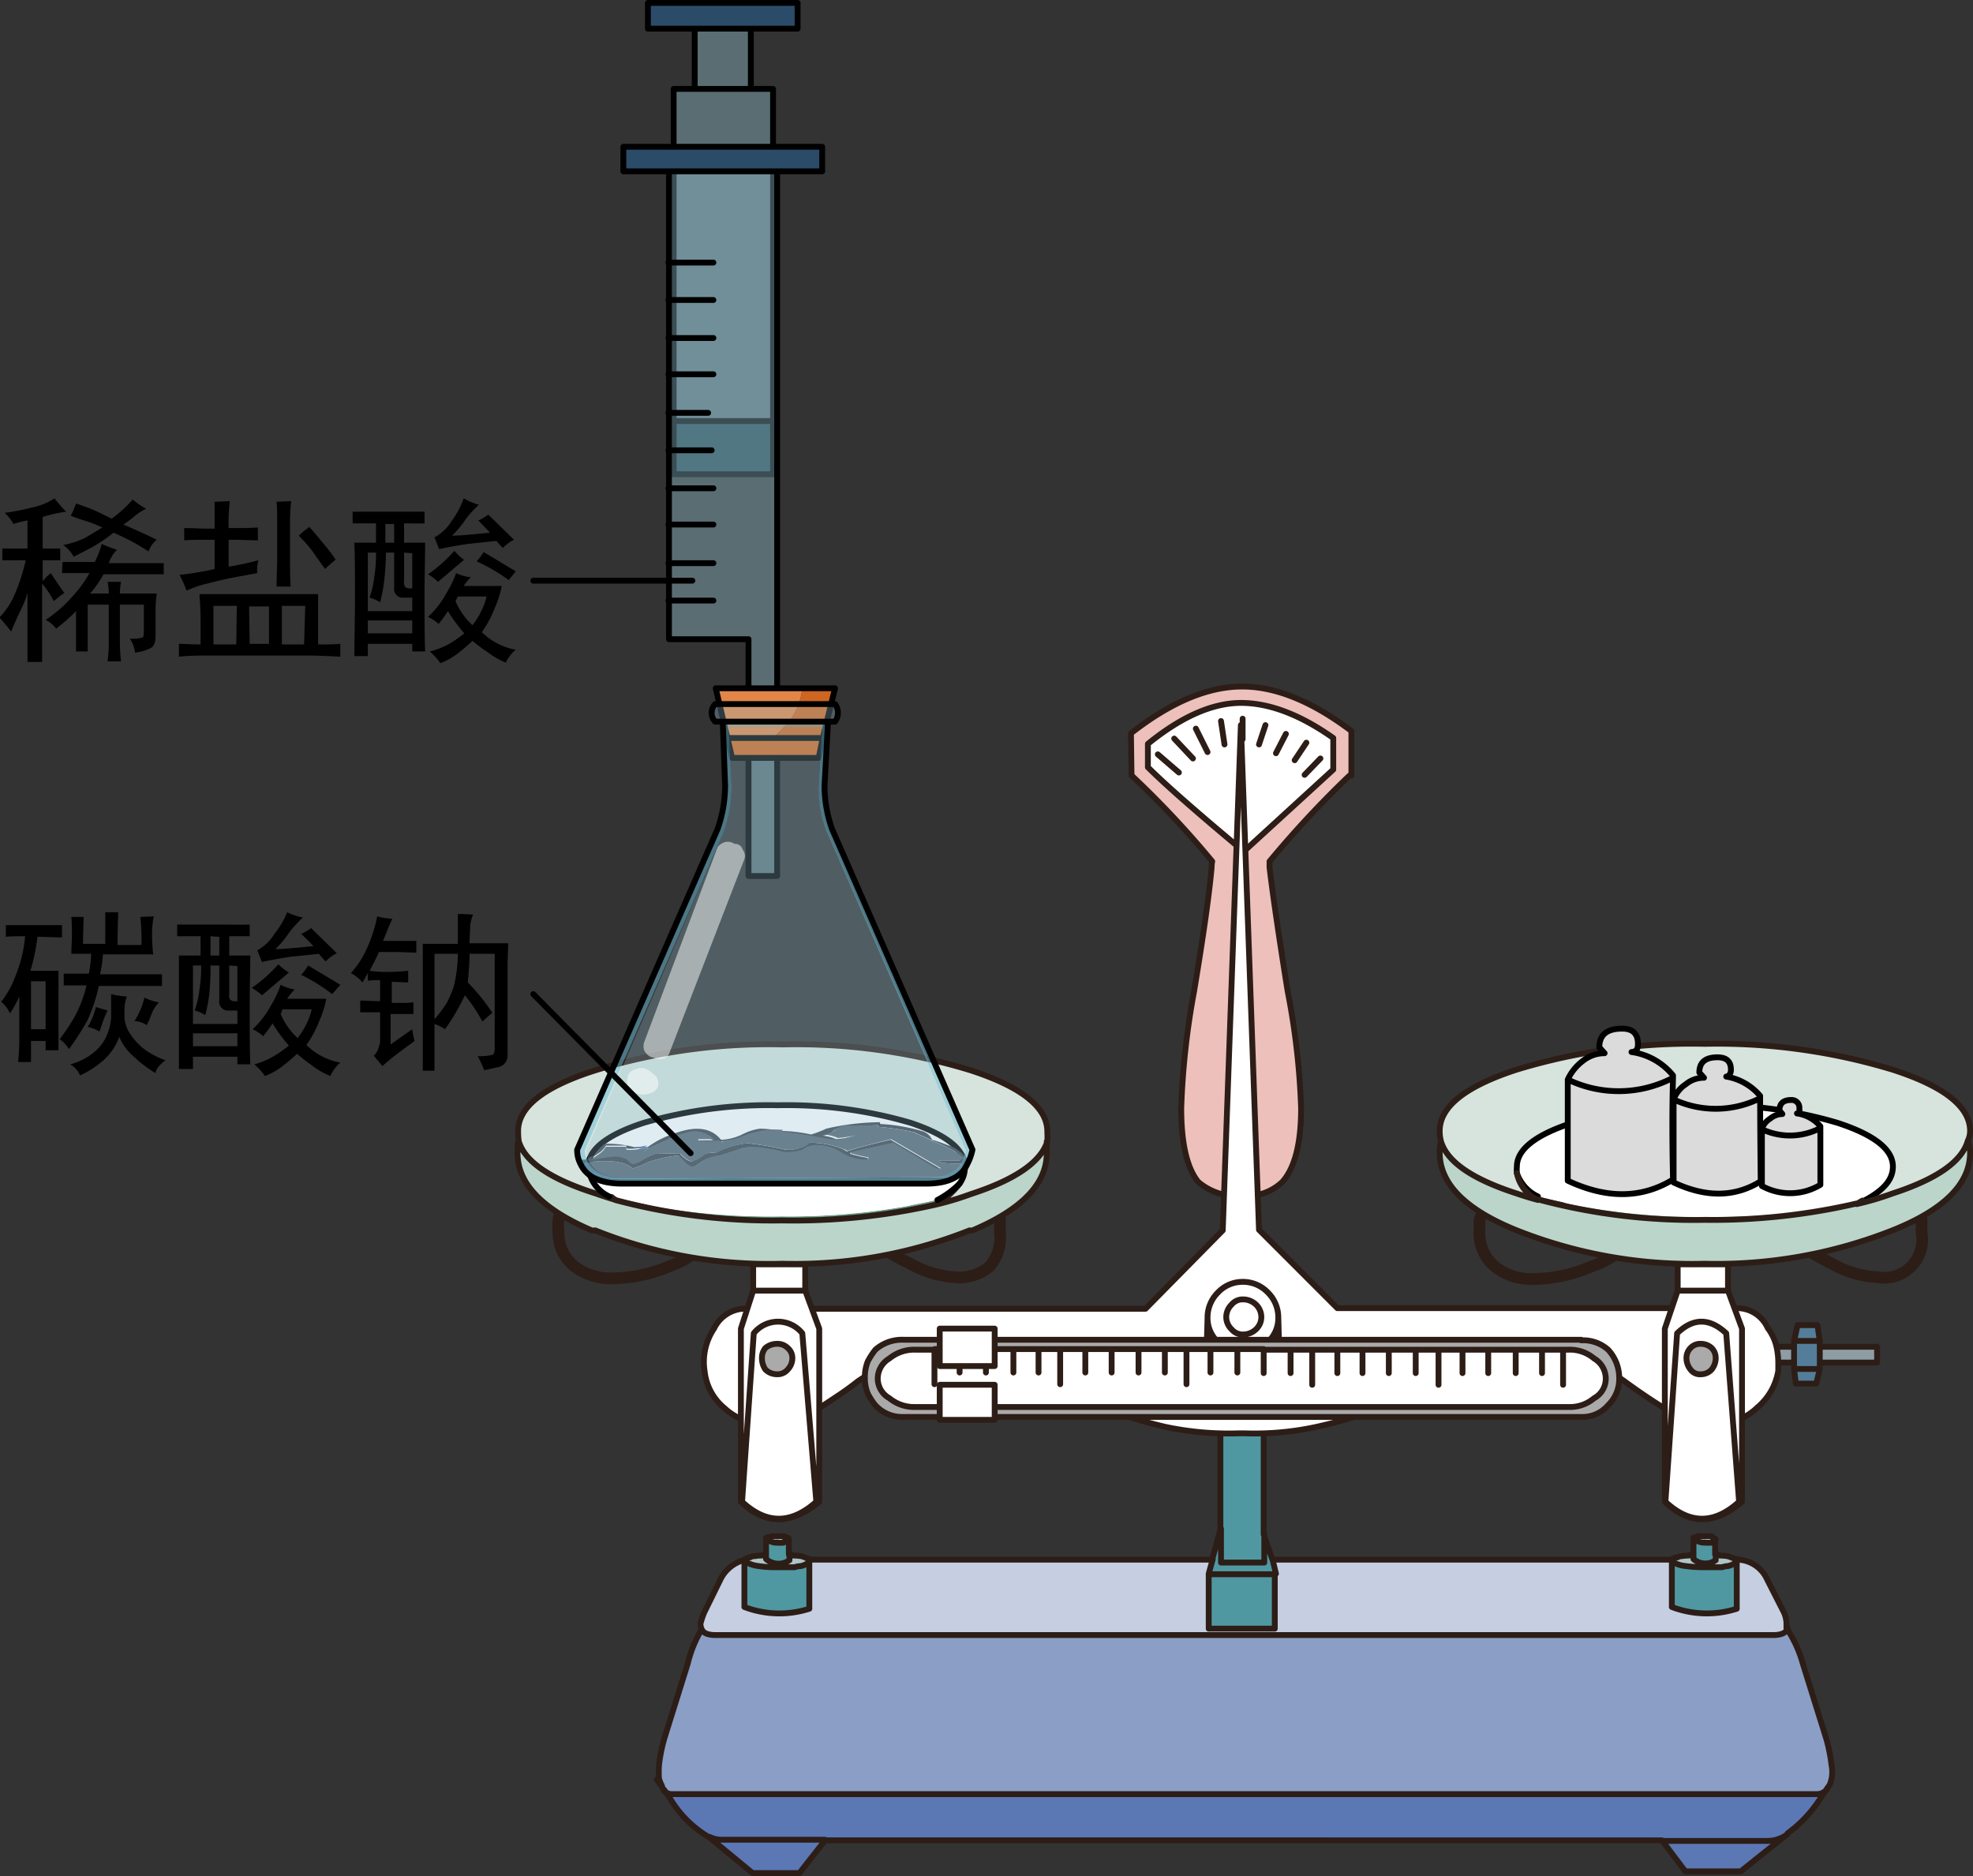 <svg xmlns="http://www.w3.org/2000/svg" viewBox="0 0 168.7 160.4"><rect x="0" y="0" width="168.7" height="160.4" fill="#333333" stroke="none"/><defs><style>.cls-1{fill:#adc5c7;}.cls-1,.cls-10,.cls-11,.cls-12,.cls-13,.cls-14,.cls-15,.cls-16,.cls-17,.cls-18,.cls-19,.cls-2,.cls-21,.cls-22,.cls-23,.cls-24,.cls-25,.cls-26,.cls-27,.cls-28,.cls-29,.cls-3,.cls-30,.cls-4,.cls-5,.cls-6,.cls-7,.cls-8,.cls-9{fill-rule:evenodd;}.cls-2{fill:#4f98a1;}.cls-3{fill:#c6cee1;}.cls-4{fill:#5b78b4;}.cls-5{fill:#8b9ec6;}.cls-12,.cls-16,.cls-23,.cls-6{fill:none;stroke-linecap:round;stroke-linejoin:round;}.cls-12,.cls-6{stroke:#2d1d17;}.cls-16,.cls-23,.cls-6{stroke-width:0.5px;}.cls-7{fill:#edc0bc;}.cls-29,.cls-8{fill:#fff;}.cls-9{fill:#8e9da4;}.cls-10{fill:#547d99;}.cls-11{fill:#aaa;}.cls-13{fill:#d6e4dd;}.cls-14{fill:#bbd5ca;}.cls-15{fill:#699e84;}.cls-16,.cls-23{stroke:#000;}.cls-17{fill:#dbdbdb;}.cls-18{fill:#2b4c69;}.cls-19,.cls-28{fill:#95c3d3;}.cls-19{fill-opacity:0.4;}.cls-20{fill:#25444f;}.cls-21{fill:#e28547;}.cls-22{fill:#ce6520;}.cls-23{stroke-opacity:0.99;}.cls-24{fill:#3d444d;}.cls-25{fill:#596572;}.cls-26{fill:#4b77aa;}.cls-27{fill:#67bdd9;}.cls-27,.cls-29{fill-opacity:0.5;}.cls-28{fill-opacity:0.3;}</style></defs><title>资源 5</title><g id="图层_2" data-name="图层 2"><g id="图层_2-2" data-name="图层 2"><path class="cls-1" d="M144.8,131.6c0-.1,0-.15,0-.15h.25a.15.15,0,0,1,.15-.1,2.57,2.57,0,0,1,.55,0,3.74,3.74,0,0,1,.55,0s.08,0,.15.1.2.05.2.15-.07.17-.2.2a.15.15,0,0,0-.15.1,3.74,3.74,0,0,1-.55,0,1.54,1.54,0,0,1-.7-.15C144.9,131.77,144.8,131.7,144.8,131.6Zm3.7,1.85c0,.2-.25.37-.75.5a1.57,1.57,0,0,0-.5.1c-.47,0-.95,0-1.45,0a11.65,11.65,0,0,1-2-.15c-.53-.13-.82-.3-.85-.5s0-.1.05-.1.18-.17.45-.2a.6.6,0,0,1,.35-.1,4,4,0,0,1,.6-.05,1.1,1.1,0,0,1,.4-.1v.45a1.55,1.55,0,0,0,1.9.1v-.55a.68.68,0,0,1,.4.1,5.13,5.13,0,0,1,.65.05,3.6,3.6,0,0,1,.75.3Zm-79.3-.1v.1c0,.2-.24.37-.7.5a1.65,1.65,0,0,0-.55.1c-.43,0-.93,0-1.5,0a9.93,9.93,0,0,1-1.9-.15c-.53-.13-.83-.3-.9-.5a.12.12,0,0,1,.05-.1h0c0-.1.17-.17.4-.2a.68.68,0,0,1,.4-.1,2.83,2.83,0,0,1,.6-.05.6.6,0,0,1,.35-.1v.45a1.62,1.62,0,0,0,2,.1v-.55a.6.6,0,0,1,.35.1,4.68,4.68,0,0,1,.7.05A2.39,2.39,0,0,1,69.2,133.35Zm-1.75-1.75c0,.1-.09.17-.25.2s-.17,0-.2.1a3.12,3.12,0,0,1-.55,0,1.25,1.25,0,0,1-.65-.15c-.2,0-.3-.1-.3-.2s0-.15.1-.15h.2c.07-.07.12-.1.15-.1a2.83,2.83,0,0,1,.5,0,3.12,3.12,0,0,1,.55,0,.49.49,0,0,1,.2.1C67.37,131.45,67.45,131.5,67.45,131.6Z"/><path class="cls-2" d="M148.5,133.45v4.2a8.42,8.42,0,0,1-5.55-.15v-4.05c0,.2.32.37.85.5a11.65,11.65,0,0,0,2,.15c.5,0,1,0,1.45,0a1.57,1.57,0,0,1,.5-.1C148.25,133.82,148.5,133.65,148.5,133.45Zm-3.7-1.85c0,.1.1.17.3.2a1.54,1.54,0,0,0,.7.15,3.74,3.74,0,0,0,.55,0,.15.15,0,0,1,.15-.1c.13,0,.2-.1.2-.2v1.85a1.55,1.55,0,0,1-1.9-.1V131.6Zm-77.35,1.3v.55a1.62,1.62,0,0,1-2-.1V131.6c0,.1.1.17.3.2a1.25,1.25,0,0,0,.65.15,3.12,3.12,0,0,0,.55,0c0-.07.1-.1.2-.1s.25-.1.25-.2Zm41.35.45.3,1.25H109v4.7h-5.65v-4.7h0l.35-1.25.7-2.6V121.4h3.7v9.8Zm-.75-2.15v2.45h-3.7v0h3.7ZM69.2,133.45v4.2a8.4,8.4,0,0,1-5.55-.15v-4.05c.07.2.37.37.9.5a9.93,9.93,0,0,0,1.9.15c.57,0,1.07,0,1.5,0a1.65,1.65,0,0,1,.55-.1C69,133.82,69.2,133.65,69.2,133.45ZM109,134.6h0Z"/><path class="cls-3" d="M69.2,133.45v-.1h34.45l-.35,1.25h0v4.7H109v-4.7h.1l-.3-1.25H143s-.05,0-.05.1v4.05a8.42,8.42,0,0,0,5.55.15v-4.3a2.86,2.86,0,0,1,2.65,1.7l1.45,2.85a2.5,2.5,0,0,1,.2.9v.4c-.1.4-.52.6-1.25.6H61.15c-.67,0-1.07-.17-1.2-.5a.91.91,0,0,1-.1-.5,7.88,7.88,0,0,1,.3-.9l1.4-2.85a3.18,3.18,0,0,1,2.15-1.7.12.12,0,0,0-.05.1v4.05a8.4,8.4,0,0,0,5.55.15Z"/><path class="cls-4" d="M56.75,153.05a1,1,0,0,0,.75.3h97.8a1.12,1.12,0,0,0,.9-.4l-.6.9a11.07,11.07,0,0,1-2.75,2.9,0,0,0,0,0,0,.05l-4,3.2H144.1l-2-2.65H70.55l-2.2,2.8h-4l-3.7-3.05a9.48,9.48,0,0,1-3.4-3.4Zm-.45-.9a5.09,5.09,0,0,0,.25.6l-.45-.6Zm85.8,5.2h9.05a2.84,2.84,0,0,0,1.65-.55,2.84,2.84,0,0,1-1.65.55Zm-81.5-.25a2.51,2.51,0,0,0,1,.25h0A2.51,2.51,0,0,1,60.6,157.1Z"/><path class="cls-5" d="M56.55,152.75a5.09,5.09,0,0,1-.25-.6,8.66,8.66,0,0,1,0-1.25,14,14,0,0,1,.45-2.25l2-6.4A10.59,10.59,0,0,1,60,139.3c.13.33.53.5,1.2.5h90.4c.73,0,1.15-.2,1.25-.6a10.43,10.43,0,0,1,1.4,3.05l2,6.4a14,14,0,0,1,.45,2.25,2.89,2.89,0,0,1-.15,1.7l-.25.35a1.12,1.12,0,0,1-.9.4H57.5a1,1,0,0,1-.75-.3A.75.75,0,0,1,56.55,152.75Z"/><path class="cls-6" d="M144.8,131.6c0-.1,0-.15,0-.15h.25a.15.15,0,0,1,.15-.1,2.57,2.57,0,0,1,.55,0,3.74,3.74,0,0,1,.55,0s.08,0,.15.1.2.05.2.15v1.3a.68.68,0,0,1,.4.1,5.13,5.13,0,0,1,.65.05,3.6,3.6,0,0,1,.75.3,2.86,2.86,0,0,1,2.65,1.7l1.45,2.85a2.5,2.5,0,0,1,.2.9v.4a10.43,10.43,0,0,1,1.4,3.05l2,6.4a14,14,0,0,1,.45,2.25,2.89,2.89,0,0,1-.15,1.7l-.25.35-.6.9a11.07,11.07,0,0,1-2.75,2.9,0,0,0,0,0,0,.05l-4,3.2H144.1l-2-2.65H70.55l-2.2,2.8h-4l-3.7-3.05a9.48,9.48,0,0,1-3.4-3.4l-.45-.65a.75.75,0,0,1-.2-.3l-.45-.6m.2,0a8.66,8.66,0,0,1,0-1.25,14,14,0,0,1,.45-2.25l2-6.4A10.59,10.59,0,0,1,60,139.3a.91.91,0,0,1-.1-.5,7.88,7.88,0,0,1,.3-.9l1.4-2.85a3.18,3.18,0,0,1,2.15-1.7h0c0-.1.17-.17.4-.2a.68.68,0,0,1,.4-.1,2.83,2.83,0,0,1,.6-.05.6.6,0,0,1,.35-.1v-1.3c0-.1,0-.15.1-.15h.2c.07-.07.12-.1.15-.1a2.83,2.83,0,0,1,.5,0,3.12,3.12,0,0,1,.55,0,.49.49,0,0,1,.2.1c.17,0,.25.05.25.15v1.3a.6.6,0,0,1,.35.1,4.68,4.68,0,0,1,.7.05,2.39,2.39,0,0,1,.7.3h34.45l.7-2.6V121.4h3.7v9.8l.75,2.15H143c0-.1.18-.17.45-.2a.6.6,0,0,1,.35-.1,4,4,0,0,1,.6-.05,1.1,1.1,0,0,1,.4-.1v-1.3m1.9,0c0,.1-.07.17-.2.2a.15.15,0,0,0-.15.1,3.74,3.74,0,0,1-.55,0,1.54,1.54,0,0,1-.7-.15c-.2,0-.3-.1-.3-.2m3.7,1.85c0,.2-.25.37-.75.5a1.57,1.57,0,0,0-.5.1c-.47,0-.95,0-1.45,0a11.65,11.65,0,0,1-2-.15c-.53-.13-.82-.3-.85-.5v4.05a8.42,8.42,0,0,0,5.55.15Zm-5.55,0c0-.07,0-.1.05-.1m1.8-.45v.45a1.55,1.55,0,0,0,1.9.1v-.55m-37.9.45.3,1.25H109v4.7h-5.65v-4.7h0l.35-1.25m4.4-2.15v2.45h-3.7v-2.9m44.15,2.6v.1M60,139.3c.13.33.53.5,1.2.5h90.4c.73,0,1.15-.2,1.25-.6M156.2,153a1.12,1.12,0,0,1-.9.4H57.5a1,1,0,0,1-.75-.3m85.35,4.3h9.05a2.84,2.84,0,0,0,1.65-.55M67.45,131.6c0,.1-.09.17-.25.2s-.17,0-.2.1a3.12,3.12,0,0,1-.55,0,1.25,1.25,0,0,1-.65-.15c-.2,0-.3-.1-.3-.2m-1.85,1.85a.12.12,0,0,1,.05-.1m5.5.1c0,.2-.24.37-.7.5a1.65,1.65,0,0,0-.55.1c-.43,0-.93,0-1.5,0a9.93,9.93,0,0,1-1.9-.15c-.53-.13-.83-.3-.9-.5v4.05a8.4,8.4,0,0,0,5.55.15Zm-3.7-.55v.45a1.62,1.62,0,0,0,2,.1v-.55m-10.9,19.85a5.09,5.09,0,0,1-.25-.6m4.3,4.95a2.51,2.51,0,0,0,1,.25h8.9m-1.35-24v.1M109,134.6h-5.65"/><path class="cls-7" d="M96.7,62.7q5.05-3.95,9.4-4t9.45,3.8v3.8h-.15a86.78,86.78,0,0,0-6.85,7.35v.5q.4,3.4,1.55,10.6a62.52,62.52,0,0,1,1.15,10q0,4.5-1.6,6.3a4.46,4.46,0,0,1-3.45,1.2,5.12,5.12,0,0,1-3.75-1.2q-1.45-1.8-1.45-6.3a66.09,66.09,0,0,1,1.1-10q1.2-7.2,1.5-10.6a2.27,2.27,0,0,1,.05-.5,80.35,80.35,0,0,0-6.9-7.35h0Zm9.4-2.6q-3.64,0-7.95,3.5v2q2.25,2.2,8.2,7.2l7.65-7V63.15C111.17,61.12,108.53,60.1,106.1,60.1Z"/><path class="cls-8" d="M106.1,60.1c2.43,0,5.07,1,7.9,3V65.8l-7.65,7q-6-5-8.2-7.2v-2Q102.45,60.11,106.1,60.1Zm.15,1.35v0Zm-1.85.2.3,2Zm-2.15.6,1,2Zm-3.2,2.15,1.8,1.55Zm1.4-1.35,1.6,1.7ZM113,64.7l-1.35,1.4Zm-1.2-1.35-1,1.5ZM108.2,61.8l-.55,1.65Zm1.75.75-.85,1.65Z"/><path class="cls-6" d="M96.7,62.7q5.05-3.95,9.4-4t9.45,3.8v3.8h-.15a86.78,86.78,0,0,0-6.85,7.35v.5q.4,3.4,1.55,10.6a62.52,62.52,0,0,1,1.15,10q0,4.5-1.6,6.3a4.46,4.46,0,0,1-3.45,1.2,5.12,5.12,0,0,1-3.75-1.2q-1.45-1.8-1.45-6.3a66.09,66.09,0,0,1,1.1-10q1.2-7.2,1.5-10.6a2.27,2.27,0,0,1,.05-.5,80.35,80.35,0,0,0-6.9-7.35h0Zm9.4-2.6c2.43,0,5.07,1,7.9,3V65.8l-7.65,7q-6-5-8.2-7.2v-2Q102.45,60.11,106.1,60.1Zm.15,1.35V63.2m-1.85-1.55.3,2m-2.45-1.35,1,2m-4.25.2,1.8,1.55m-.4-2.9,1.6,1.7m10.9,0-1.35,1.4m.15-2.75-1,1.5m-2.5-3-.55,1.65m2.3-.9-.85,1.65"/><path class="cls-8" d="M152.05,116.5v.7a5.19,5.19,0,0,1-1.8,3.15,4.77,4.77,0,0,1-3.45,1.35h-.45a8.43,8.43,0,0,1-1.65-.15,5.66,5.66,0,0,1-1.25-.45,53.38,53.38,0,0,1-4.55-3,11.43,11.43,0,0,0-6.3-2.15,17.5,17.5,0,0,0-4.8.55,29.09,29.09,0,0,0-4.6,1.6l-2.3,1a36.47,36.47,0,0,1-8.35,2.9,24.9,24.9,0,0,1-6.15.55H106a26.22,26.22,0,0,1-6.3-.55A39,39,0,0,1,92,119.4l-.65-.35a39.27,39.27,0,0,0-6.9-2.6,18,18,0,0,0-4.85-.55,9.53,9.53,0,0,0-2.65.4,14.48,14.48,0,0,0-3.65,1.75c-.63.5-1.23.93-1.8,1.3-1.23.83-2.17,1.42-2.8,1.75a5.68,5.68,0,0,1-2.75.6h-.5a5.07,5.07,0,0,1-3.5-1.35,4.73,4.73,0,0,1-1.7-3.15,5.1,5.1,0,0,1,.8-3.65,3,3,0,0,1,2.45-1.7H98l6.6-6.7L106.1,62l1.55,43.2,6.7,6.7H148.7a2.88,2.88,0,0,1,2.45,1.7,4.26,4.26,0,0,1,.75,1.6A6.49,6.49,0,0,1,152.05,116.5Zm-49,1.55h6.4l-.15-5.4h0a2.78,2.78,0,0,1-.9,2.1,3.15,3.15,0,0,1-2.15.8,3.08,3.08,0,0,1-2.1-.8,2.78,2.78,0,0,1-.9-2.1Zm.15-5.4a3,3,0,0,1,.9-2.15,2.88,2.88,0,0,1,2.1-.9,2.94,2.94,0,0,1,2.15.9,3,3,0,0,1,.9,2.15,3,3,0,0,0-.9-2.15,2.94,2.94,0,0,0-2.15-.9,2.88,2.88,0,0,0-2.1.9A3,3,0,0,0,103.2,112.65Zm3-1.55a1.6,1.6,0,0,1,1.1.45,1.5,1.5,0,0,1,.45,1.1,1.44,1.44,0,0,1-.45,1,1.6,1.6,0,0,1-1.1.45,1.24,1.24,0,0,1-1-.45,1.44,1.44,0,0,1-.45-1,1.5,1.5,0,0,1,.45-1.1,1.24,1.24,0,0,1,1-.45,1.24,1.24,0,0,0-1,.45,1.5,1.5,0,0,0-.45,1.1,1.44,1.44,0,0,0,.45,1,1.24,1.24,0,0,0,1,.45,1.6,1.6,0,0,0,1.1-.45,1.44,1.44,0,0,0,.45-1,1.5,1.5,0,0,0-.45-1.1A1.6,1.6,0,0,0,106.2,111.1Z"/><path class="cls-9" d="M151.9,115.15h1.5v1.35h-1.35A6.49,6.49,0,0,0,151.9,115.15Zm3.7,1.35v-1.35h4.9v1.35Z"/><path class="cls-10" d="M155.6,115.15v1.9l-.3,1.25h-1.75l-.15-1.25v-2.4l.3-1.35h1.7l.2,1.35Zm-2.2,1.9h0Zm0-2.4h0Z"/><path class="cls-11" d="M109.45,118.05h-6.4l.15-5.4a2.78,2.78,0,0,0,.9,2.1,3.08,3.08,0,0,0,2.1.8,3.15,3.15,0,0,0,2.15-.8,2.78,2.78,0,0,0,.9-2.1h0Z"/><path class="cls-6" d="M152.05,116.5a6.49,6.49,0,0,0-.15-1.35,4.26,4.26,0,0,0-.75-1.6,2.88,2.88,0,0,0-2.45-1.7H114.35l-6.7-6.7L106.1,62l-1.55,43.2-6.6,6.7H63.5a3,3,0,0,0-2.45,1.7,5.1,5.1,0,0,0-.8,3.65,4.73,4.73,0,0,0,1.7,3.15,5.07,5.07,0,0,0,3.5,1.35H66a5.68,5.68,0,0,0,2.75-.6c.63-.33,1.57-.92,2.8-1.75.57-.37,1.17-.8,1.8-1.3A14.48,14.48,0,0,1,77,116.3a9.53,9.53,0,0,1,2.65-.4,18,18,0,0,1,4.85.55,39.27,39.27,0,0,1,6.9,2.6l.65.35A39,39,0,0,0,99.65,122a26.22,26.22,0,0,0,6.3.55h.45a24.9,24.9,0,0,0,6.15-.55,36.47,36.47,0,0,0,8.35-2.9l2.3-1a29.09,29.09,0,0,1,4.6-1.6,17.5,17.5,0,0,1,4.8-.55,11.43,11.43,0,0,1,6.3,2.15,53.38,53.38,0,0,0,4.55,3,5.66,5.66,0,0,0,1.25.45,8.43,8.43,0,0,0,1.65.15h.45a4.77,4.77,0,0,0,3.45-1.35,5.19,5.19,0,0,0,1.8-3.15Zm1.35-1.35v-.5l.3-1.35h1.7l.2,1.35v.5h4.9v1.35h-4.9v.55l-.3,1.25h-1.75l-.15-1.25v-.55h-1.35m1.35,0v-1.35h-1.5m3.7,0v1.35m-2.2.55h2.2m-2.2-2.4h2.2m-46.15,3.4-.15-5.4h0a2.78,2.78,0,0,1-.9,2.1,3.15,3.15,0,0,1-2.15.8,3.08,3.08,0,0,1-2.1-.8,2.78,2.78,0,0,1-.9-2.1l-.15,5.4m.15-5.4a3,3,0,0,1,.9-2.15,2.88,2.88,0,0,1,2.1-.9,2.94,2.94,0,0,1,2.15.9,3,3,0,0,1,.9,2.15m-3-1.55a1.6,1.6,0,0,1,1.1.45,1.5,1.5,0,0,1,.45,1.1,1.44,1.44,0,0,1-.45,1,1.6,1.6,0,0,1-1.1.45,1.24,1.24,0,0,1-1-.45,1.44,1.44,0,0,1-.45-1,1.5,1.5,0,0,1,.45-1.1A1.24,1.24,0,0,1,106.2,111.1Z"/><path class="cls-8" d="M68.85,108.1v2.25l1.2,3.25v14.8q-3.6,3-6.7,0V113.6l1.05-3.25V108.1h1.7v-2.45h1.1v2.45Zm-1.1,8.05a1.12,1.12,0,0,0-.4-.9,1.22,1.22,0,0,0-.9-.35,1.55,1.55,0,0,0-1,.35,1.32,1.32,0,0,0-.3.9,1.69,1.69,0,0,0,.3.95,1.4,1.4,0,0,0,1,.4,1.12,1.12,0,0,0,.9-.4A1.4,1.4,0,0,0,67.75,116.15Zm-4.3,12.25,1-14.4a2.66,2.66,0,0,1,4.15,0l1.2,14.4q-3.19,2.9-6.3,0,3.1,2.9,6.3,0L68.55,114a2.66,2.66,0,0,0-4.15,0Zm1-18.05h0Zm2.8-2.25h0Z"/><path class="cls-11" d="M67.75,116.15a1.4,1.4,0,0,1-.4.95,1.12,1.12,0,0,1-.9.4,1.4,1.4,0,0,1-1-.4,1.69,1.69,0,0,1-.3-.95,1.32,1.32,0,0,1,.3-.9,1.55,1.55,0,0,1,1-.35,1.22,1.22,0,0,1,.9.35A1.12,1.12,0,0,1,67.75,116.15Z"/><path class="cls-6" d="M68.85,108.1v2.25l1.2,3.25v14.8q-3.6,3-6.7,0V113.6l1.05-3.25V108.1h1.7v-2.45h1.1v2.45Zm-1.1,8.05a1.4,1.4,0,0,1-.4.95,1.12,1.12,0,0,1-.9.4,1.4,1.4,0,0,1-1-.4,1.69,1.69,0,0,1-.3-.95,1.32,1.32,0,0,1,.3-.9,1.55,1.55,0,0,1,1-.35,1.22,1.22,0,0,1,.9.35A1.12,1.12,0,0,1,67.75,116.15Zm-4.3,12.25,1-14.4a2.66,2.66,0,0,1,4.15,0l1.2,14.4Q66.56,131.3,63.45,128.4Zm1-18.05h4.45M67.2,108.1H66.1"/><path class="cls-8" d="M53.1,102.5H80.15q-.15,2-4,3.6a26.08,26.08,0,0,1-9.5,1.55A27.22,27.22,0,0,1,57,106.1Q53.36,104.5,53.1,102.5Z"/><path class="cls-12" d="M80.15,102.5q-.15,2-4,3.6a26.08,26.08,0,0,1-9.5,1.55A27.22,27.22,0,0,1,57,106.1q-3.64-1.6-3.9-3.6"/><path class="cls-12" d="M85.25,103.5a2.72,2.72,0,0,1,.25.85c0,.37,0,.72,0,1.05a3.77,3.77,0,0,1-.9,2.9,4.05,4.05,0,0,1-3,.9,8.78,8.78,0,0,1-3.85-1.2,17,17,0,0,1-3.3-2m-9-9.1a7.12,7.12,0,0,1-.15-1.9q0-5,1.35-5a.42.42,0,0,1,.35.25,2.71,2.71,0,0,1,.2.6M48,103.7a.92.92,0,0,0-.25.6,5.1,5.1,0,0,0,0,1,3.67,3.67,0,0,0,1.4,3,5.13,5.13,0,0,0,3.25,1,13,13,0,0,0,5-1.1,6.56,6.56,0,0,0,2.9-2"/><path class="cls-8" d="M80.2,101.4q0,1.65-4,2.75a35.89,35.89,0,0,1-9.5,1.1,37.5,37.5,0,0,1-9.7-1.1q-3.9-1.09-3.9-2.75T57,98.65a37.5,37.5,0,0,1,9.7-1.1,35.89,35.89,0,0,1,9.5,1.1Q80.21,99.74,80.2,101.4Z"/><path class="cls-12" d="M80.2,101.4q0,1.65-4,2.75a35.89,35.89,0,0,1-9.5,1.1,37.5,37.5,0,0,1-9.7-1.1q-3.9-1.09-3.9-2.75T57,98.65a37.5,37.5,0,0,1,9.7-1.1,35.89,35.89,0,0,1,9.5,1.1Q80.21,99.74,80.2,101.4Z"/><path class="cls-13" d="M80,103a6.93,6.93,0,0,0,2-1.75,2.34,2.34,0,0,0,.45-1.45q0-2.2-4.65-3.75A37.61,37.61,0,0,0,66.5,94.5,38.31,38.31,0,0,0,55.05,96q-4.75,1.55-4.75,3.75a3.08,3.08,0,0,0,1.8,2.55.3.3,0,0,1,.2,0,1.48,1.48,0,0,0,.35.25c-.57-.17-1.13-.35-1.7-.55q-5.85-1.85-6.6-4.5a7.62,7.62,0,0,1-.05-.85q0-3.11,6.65-5.25a50.38,50.38,0,0,1,16-2.2,51,51,0,0,1,16,2.2q6.6,2.14,6.6,5.25a7.62,7.62,0,0,1,0,.85q-.85,2.65-6.55,4.5A25.35,25.35,0,0,1,80,103Z"/><path class="cls-14" d="M52.65,102.6a51.82,51.82,0,0,0,14.25,1.75A55,55,0,0,0,80,103a25.35,25.35,0,0,0,3-.9q5.7-1.85,6.55-4.5c0,.33,0,.68,0,1q0,3.9-6.35,6.6a.92.92,0,0,1-.25,0,40.42,40.42,0,0,1-16,2.85,39.91,39.91,0,0,1-16-2.85,1,1,0,0,1-.3,0q-6.34-2.7-6.35-6.6c0-.37,0-.72.05-1q.75,2.65,6.6,4.5C51.52,102.25,52.08,102.43,52.65,102.6Z"/><path class="cls-15" d="M80,103a55,55,0,0,1-13.1,1.4,51.82,51.82,0,0,1-14.25-1.75,1.48,1.48,0,0,1-.35-.25A57.12,57.12,0,0,0,66.8,104a57.42,57.42,0,0,0,13.35-1.4,7.79,7.79,0,0,0,1.9-1.4A6.93,6.93,0,0,1,80,103Z"/><path class="cls-8" d="M80.15,102.6A57.42,57.42,0,0,1,66.8,104a57.12,57.12,0,0,1-14.5-1.65.3.3,0,0,0-.2,0,3.08,3.08,0,0,1-1.8-2.55q0-2.2,4.75-3.75A38.31,38.31,0,0,1,66.5,94.5,37.61,37.61,0,0,1,77.85,96q4.65,1.55,4.65,3.75a2.34,2.34,0,0,1-.45,1.45A7.79,7.79,0,0,1,80.15,102.6Z"/><path class="cls-6" d="M80,103a25.35,25.35,0,0,0,3-.9q5.7-1.85,6.55-4.5a7.62,7.62,0,0,0,0-.85q0-3.11-6.6-5.25a51,51,0,0,0-16-2.2,50.38,50.38,0,0,0-16,2.2Q44.31,93.6,44.3,96.7a7.62,7.62,0,0,0,.05.85q.75,2.65,6.6,4.5c.57.2,1.13.38,1.7.55a1.48,1.48,0,0,1-.35-.25m29.75-1.15A6.93,6.93,0,0,1,80,103m9.5-5.4c0,.33,0,.68,0,1q0,3.9-6.35,6.6a.92.92,0,0,1-.25,0,40.42,40.42,0,0,1-16,2.85,39.91,39.91,0,0,1-16-2.85,1,1,0,0,1-.3,0q-6.34-2.7-6.35-6.6c0-.37,0-.72.05-1m8.3,5a51.82,51.82,0,0,0,14.25,1.75A55,55,0,0,0,80,103"/><path class="cls-16" d="M52.1,102.3a3.08,3.08,0,0,1-1.8-2.55q0-2.2,4.75-3.75A38.31,38.31,0,0,1,66.5,94.5,37.61,37.61,0,0,1,77.85,96q4.65,1.55,4.65,3.75a2.34,2.34,0,0,1-.45,1.45,7.79,7.79,0,0,1-1.9,1.4"/><path class="cls-8" d="M147.75,108.1v2.25l1.2,3.25v14.8q-3.49,3-6.6,0V113.6l1.1-3.25V108.1h1.65v-2.45h1v2.45Zm-1.65,0h0Zm-2.65,2.25h0Zm.75,5.8a1.55,1.55,0,0,0,.35.95,1,1,0,0,0,.9.4,1.24,1.24,0,0,0,.9-.4,1.55,1.55,0,0,0,.35-.95,1.22,1.22,0,0,0-.35-.9,1.36,1.36,0,0,0-.9-.35,1.13,1.13,0,0,0-.9.35A1.22,1.22,0,0,0,144.2,116.15Zm3.4-2.15,1.1,14.4q-3.19,2.9-6.3,0l1-14.4c1.33-1.33,2.72-1.33,4.15,0-1.43-1.33-2.82-1.33-4.15,0l-1,14.4q3.1,2.9,6.3,0Z"/><path class="cls-11" d="M144.2,116.15a1.22,1.22,0,0,1,.35-.9,1.13,1.13,0,0,1,.9-.35,1.36,1.36,0,0,1,.9.35,1.22,1.22,0,0,1,.35.9,1.55,1.55,0,0,1-.35.95,1.24,1.24,0,0,1-.9.4,1,1,0,0,1-.9-.4A1.55,1.55,0,0,1,144.2,116.15Z"/><path class="cls-6" d="M147.75,108.1v2.25l1.2,3.25v14.8q-3.49,3-6.6,0V113.6l1.1-3.25V108.1h1.65v-2.45h1v2.45Zm-1.65,0h-1m-1.65,2.25h4.3m-3.55,5.8a1.22,1.22,0,0,1,.35-.9,1.13,1.13,0,0,1,.9-.35,1.36,1.36,0,0,1,.9.35,1.22,1.22,0,0,1,.35.9,1.55,1.55,0,0,1-.35.95,1.24,1.24,0,0,1-.9.4,1,1,0,0,1-.9-.4A1.55,1.55,0,0,1,144.2,116.15Zm3.4-2.15,1.1,14.4q-3.19,2.9-6.3,0l1-14.4C144.78,112.67,146.17,112.67,147.6,114Z"/><path class="cls-8" d="M132,102.5h27q-.19,2-3.9,3.6a26.91,26.91,0,0,1-9.6,1.55,26,26,0,0,1-9.55-1.55Q132.15,104.5,132,102.5Z"/><path class="cls-12" d="M159,102.5q-.19,2-3.9,3.6a26.91,26.91,0,0,1-9.6,1.55,26,26,0,0,1-9.55-1.55q-3.75-1.6-4-3.6"/><path class="cls-12" d="M164.15,103.5a4.07,4.07,0,0,0,.15.85v1.05a3.25,3.25,0,0,1-3.75,3.8,8.87,8.87,0,0,1-4-1.2,22.66,22.66,0,0,1-3.3-2m-8.9-9.1a5.5,5.5,0,0,1-.2-1.9q0-5,1.4-5a.44.44,0,0,1,.4.25,4.36,4.36,0,0,0,.25.6m-19.4,12.9a1.22,1.22,0,0,0-.3.6v1a3.67,3.67,0,0,0,1.4,3,4.88,4.88,0,0,0,3.25,1,12.64,12.64,0,0,0,5-1.1,6.54,6.54,0,0,0,3-2"/><path class="cls-8" d="M159,101.4q0,1.65-3.9,2.75a37.07,37.07,0,0,1-9.6,1.1,35.77,35.77,0,0,1-9.55-1.1q-4.05-1.09-4.05-2.75t4.05-2.75a35.77,35.77,0,0,1,9.55-1.1,37.07,37.07,0,0,1,9.6,1.1Q159,99.74,159,101.4Z"/><path class="cls-12" d="M159,101.4q0,1.65-3.9,2.75a37.07,37.07,0,0,1-9.6,1.1,35.77,35.77,0,0,1-9.55-1.1q-4.05-1.09-4.05-2.75t4.05-2.75a35.77,35.77,0,0,1,9.55-1.1,37.07,37.07,0,0,1,9.6,1.1Q159,99.74,159,101.4Z"/><path class="cls-13" d="M129.7,100.3a3.22,3.22,0,0,0,1.8,2.3c-.63-.17-1.23-.35-1.8-.55q-5.74-1.85-6.5-4.5a3.36,3.36,0,0,1-.1-.85q0-3.11,6.6-5.25a51.3,51.3,0,0,1,16.05-2.2,51.66,51.66,0,0,1,16.05,2.2q6.64,2.14,6.65,5.25a1.93,1.93,0,0,1-.2.85q-.75,2.65-6.45,4.5a23.64,23.64,0,0,1-3.05.9c.2-.13.37-.23.5-.3a.62.62,0,0,1,.25-.05c1.57-.8,2.35-1.75,2.35-2.85q0-2.2-4.75-3.75a36.92,36.92,0,0,0-11.25-1.5A38.31,38.31,0,0,0,134.4,96q-4.76,1.55-4.75,3.75A3.12,3.12,0,0,0,129.7,100.3Z"/><path class="cls-8" d="M159.25,102.65a57.65,57.65,0,0,1-13.2,1.35,55.9,55.9,0,0,1-14.55-1.7,3.4,3.4,0,0,1-1.8-2,3.12,3.12,0,0,1,0-.55q0-2.2,4.75-3.75a38.31,38.31,0,0,1,11.45-1.5A36.92,36.92,0,0,1,157.1,96q4.76,1.55,4.75,3.75c0,1.1-.78,2-2.35,2.85A.62.62,0,0,0,159.25,102.65Z"/><path class="cls-15" d="M158.75,103a54.51,54.51,0,0,1-13,1.4,51.12,51.12,0,0,1-14.25-1.75,3.22,3.22,0,0,1-1.8-2.3,3.4,3.4,0,0,0,1.8,2,55.9,55.9,0,0,0,14.55,1.7,57.65,57.65,0,0,0,13.2-1.35C159.12,102.72,159,102.82,158.75,103Z"/><path class="cls-14" d="M131.5,102.6a51.12,51.12,0,0,0,14.25,1.75,54.51,54.51,0,0,0,13-1.4,23.64,23.64,0,0,0,3.05-.9q5.7-1.85,6.45-4.5a2.84,2.84,0,0,1,.2,1q0,4-6.65,6.65a40.9,40.9,0,0,1-16.05,2.85,40.63,40.63,0,0,1-16.05-2.85q-6.6-2.66-6.6-6.65a5.06,5.06,0,0,1,.1-1q.75,2.65,6.5,4.5C130.27,102.25,130.87,102.43,131.5,102.6Z"/><path class="cls-16" d="M129.7,100.3a3.12,3.12,0,0,1,0-.55q0-2.2,4.75-3.75a38.31,38.31,0,0,1,11.45-1.5A36.92,36.92,0,0,1,157.1,96q4.76,1.55,4.75,3.75c0,1.1-.78,2-2.35,2.85m-28-.3a3.4,3.4,0,0,1-1.8-2"/><path class="cls-6" d="M159.25,102.65c-.13.07-.3.17-.5.3a23.64,23.64,0,0,0,3.05-.9q5.7-1.85,6.45-4.5a1.93,1.93,0,0,0,.2-.85q0-3.11-6.65-5.25a51.66,51.66,0,0,0-16.05-2.2,51.3,51.3,0,0,0-16.05,2.2q-6.6,2.14-6.6,5.25a3.36,3.36,0,0,0,.1.85q.75,2.65,6.5,4.5c.57.2,1.17.38,1.8.55a3.22,3.22,0,0,1-1.8-2.3m38.55-2.75a2.84,2.84,0,0,1,.2,1q0,4-6.65,6.65a40.9,40.9,0,0,1-16.05,2.85,40.63,40.63,0,0,1-16.05-2.85q-6.6-2.66-6.6-6.65a5.06,5.06,0,0,1,.1-1m8.3,5a51.12,51.12,0,0,0,14.25,1.75,54.51,54.51,0,0,0,13-1.4"/><path class="cls-8" d="M108.05,115.4v0h2.3v0h1.85v0h2.15v0h2.15v0h10.75v0h2.3v0h2.25v0h1.85v0h.45a3.21,3.21,0,0,1,2.2.75,2,2,0,0,1,1,1.75,1.9,1.9,0,0,1-1,1.65,3.21,3.21,0,0,1-2.2.75H78.25a3.32,3.32,0,0,1-2.2-.75,1.94,1.94,0,0,1-1-1.65,2,2,0,0,1,1-1.75,3.32,3.32,0,0,1,2.2-.75H79.9v0h2.15v0h4.6v0H88.8v0h4v0h2.25v0h2.3v0H99.6v0h1.85v0h6.6Zm10.75,0v0Zm2.3,0v0Zm4,0v0Zm-2.1,0v0Zm-38.65,0v0Zm6.35,0v0Zm12.85,0v0Zm2.3,0v0Z"/><path class="cls-11" d="M127.25,115.4h-49a3.32,3.32,0,0,0-2.2.75,2,2,0,0,0-1,1.75,1.94,1.94,0,0,0,1,1.65,3.32,3.32,0,0,0,2.2.75H134.1a3.21,3.21,0,0,0,2.2-.75,1.9,1.9,0,0,0,1-1.65,2,2,0,0,0-1-1.75,3.21,3.21,0,0,0-2.2-.75h-6.85Zm7.95-.8a3.21,3.21,0,0,1,2.3.85,3.56,3.56,0,0,1,.95,2.45,3.14,3.14,0,0,1-.95,2.3,2.9,2.9,0,0,1-2.3,1H77.25a3.09,3.09,0,0,1-2.4-1,5.44,5.44,0,0,1-.65-1A3.42,3.42,0,0,1,74,117.9a3.57,3.57,0,0,1,.25-1.4,6.51,6.51,0,0,1,.65-1,3.44,3.44,0,0,1,2.4-.85Z"/><path class="cls-6" d="M114.35,115.4v2m2.15-2h-4.3v3m4.3-3v2m-4.3-2h-1.85v2m0-2h-2.3v2m13-2h-2.3v2m2.3-2v2m1.85-2H121.1m6.15,0v2m0-2h-2.2v2m0-2H123v3m-4.15-3h-2.3m13.05,0v2m2.25-2h-4.55m4.55,0v2m1.85-2H131.8m-51.9,0H78.25a3.32,3.32,0,0,0-2.2.75,2,2,0,0,0-1,1.75,1.94,1.94,0,0,0,1,1.65,3.32,3.32,0,0,0,2.2.75H134.1a3.21,3.21,0,0,0,2.2-.75,1.9,1.9,0,0,0,1-1.65,2,2,0,0,0-1-1.75,3.21,3.21,0,0,0-2.2-.75h-.45v3m1.55-3.85H77.25a3.44,3.44,0,0,0-2.4.85,6.51,6.51,0,0,0-.65,1,3.57,3.57,0,0,0-.25,1.4,3.42,3.42,0,0,0,.25,1.35,5.44,5.44,0,0,0,.65,1,3.09,3.09,0,0,0,2.4,1H135.2a2.9,2.9,0,0,0,2.3-1,3.14,3.14,0,0,0,.95-2.3,3.56,3.56,0,0,0-.95-2.45A3.21,3.21,0,0,0,135.2,114.6Zm-53.15.8H79.9v3m6.75-3v2m-2.35-2v2m2.35-2h-4.6v2m13-2H92.8v2m2.25-2v2m-4.4-2H88.8v2m4-2H90.65v3m8.95-3H97.35v2m6.15-2v2m2.3-2h-4.35v3m-1.85-3v2m6.2-2v2m-4.35-2H99.6m-2.25,0h-2.3m-6.25,0H86.65m21.4,0H105.8"/><path class="cls-8" d="M80.35,116.8v-3.2h4.7v3.2Zm0,4.6v-3h4.7v3Z"/><path class="cls-6" d="M80.35,116.8v-3.2h4.7v3.2Zm0,4.6v-3h4.7v3Z"/><path class="cls-17" d="M136.75,89.55c0-1.07.65-1.6,1.95-1.6.9,0,1.35.43,1.35,1.3a1.06,1.06,0,0,1-.1.5.62.62,0,0,1-.45.2,5.55,5.55,0,0,1,3.55,2v.25q-.11,3.6,0,8.65-4,2.45-9,.1V92.3a4.26,4.26,0,0,1,1.3-1.6,3,3,0,0,1,1.85-.65Zm-2.7,2.75a10,10,0,0,0,9-.15A10,10,0,0,1,134.05,92.3Z"/><path class="cls-16" d="M136.75,89.55c0-1.07.65-1.6,1.95-1.6.9,0,1.35.43,1.35,1.3a1.06,1.06,0,0,1-.1.5.62.62,0,0,1-.45.2,5.55,5.55,0,0,1,3.55,2v.25q-.11,3.6,0,8.65-4,2.45-9,.1V92.3a4.26,4.26,0,0,1,1.3-1.6,3,3,0,0,1,1.85-.65Zm-2.7,2.75a10,10,0,0,0,9-.15"/><path class="cls-17" d="M150.55,101q-3.3,2.06-7.45.1V94a2.69,2.69,0,0,1,1.05-1.3,2.4,2.4,0,0,1,1.55-.55l-.4-.45c0-.87.52-1.3,1.55-1.3.77,0,1.15.35,1.15,1.05a.68.68,0,0,1-.1.4.41.41,0,0,1-.3.2,4.82,4.82,0,0,1,2.9,1.65v.2Q150.5,96.85,150.55,101Zm-7.45-7a8.47,8.47,0,0,0,7.4-.1A8.47,8.47,0,0,1,143.1,94Z"/><path class="cls-16" d="M150.55,101q-3.3,2.06-7.45.1V94a2.69,2.69,0,0,1,1.05-1.3,2.4,2.4,0,0,1,1.55-.55l-.4-.45c0-.87.52-1.3,1.55-1.3.77,0,1.15.35,1.15,1.05a.68.68,0,0,1-.1.4.41.41,0,0,1-.3.2,4.82,4.82,0,0,1,2.9,1.65v.2Q150.5,96.85,150.55,101Zm-7.45-7a8.47,8.47,0,0,0,7.4-.1"/><polygon class="cls-18" points="64.15 2.45 59.4 2.45 55.35 2.45 55.35 0.25 68.2 0.25 68.2 2.45 64.15 2.45"/><path class="cls-19" d="M66.05,36h-8.5V7.6H59.4V2.45h4.75V7.6h1.9ZM59.4,7.6h0Z"/><rect class="cls-20" x="57.55" y="35.95" width="8.5" height="4.6"/><path class="cls-16" d="M59.4,2.45h-4V.25H68.2v2.2h-4V7.6h1.9V40.55h-8.5V7.6H59.4Zm0,5.15h4.75m0-5.15H59.4M66.05,36h-8.5"/><polygon class="cls-18" points="66.45 14.65 57.15 14.65 53.3 14.65 53.3 12.55 70.3 12.55 70.3 14.65 66.45 14.65"/><path class="cls-19" d="M57.15,14.65h9.3V74.9H64V54.65h-6.8v-40Zm0,7.8h0Zm0,6.45h0Zm0-3.25h0Zm0,9.65h0Zm0,6.45h0Zm0-3.25h0Zm0-6.5h0Zm0,16.15h0Zm0,3.2h0Zm0-6.5h0Z"/><path class="cls-16" d="M57.15,14.65H53.3v-2.1h17v2.1H66.45V74.9H64V54.65h-6.8v-40Zm9.3,0h-9.3m0,7.8H61M57.15,28.9H61m-3.85-3.25H61M57.15,35.3h3.4m-3.4,6.45H61M57.15,38.5h3.7M57.15,32H61M57.15,48.15H61m-3.85,3.2H61m-3.85-6.5H61"/><path class="cls-21" d="M66,63.1h-3.8l-1-4.25h7.4a5.42,5.42,0,0,1-1.7,3.45A3.35,3.35,0,0,1,66,63.1Z"/><path class="cls-22" d="M62.15,63.1H66a3.35,3.35,0,0,0,.9-.8,5.42,5.42,0,0,0,1.7-3.45H71.4L70.35,63.1,70,64.8h-7.4Zm3.8,0h0Z"/><path class="cls-23" d="M68.55,58.85H71.4L70.35,63.1,70,64.8h-7.4l-.4-1.7-1-4.25Zm-6.4,4.25h8.2"/><path class="cls-24" d="M55.2,98.2l.3,0-.15-.1a8.29,8.29,0,0,1,2.5-1.25q2.59-.9,3.8.6a4.48,4.48,0,0,0,1.8-.45,4.63,4.63,0,0,1,1.55-.5,11.11,11.11,0,0,1,1.2.1l.8.1a13.14,13.14,0,0,1,2.35.3,8.6,8.6,0,0,0,1.3-.5,21,21,0,0,1,4.6-.55l0,.15a15.39,15.39,0,0,1,3.55.6,1.34,1.34,0,0,1,.9.75,12.06,12.06,0,0,1,1.3.45,3.43,3.43,0,0,1,1.85,1.4.72.72,0,0,0-.15.45,2.36,2.36,0,0,0-.75.9,10.72,10.72,0,0,0-1.25.45,1,1,0,0,0-.4.15l-28-.1a2.64,2.64,0,0,1-2-.65,1.3,1.3,0,0,1-.45-.9V99.4l-.15-.1v-.15h.35a4.67,4.67,0,0,1,.75-.35,3.6,3.6,0,0,1,.9-1,8.72,8.72,0,0,1,2.6.3h.1l.4,0a3.34,3.34,0,0,1-1.25.1v-.25H51.8a1.68,1.68,0,0,1-.55.6l-.65.45-.1.05h.1c.43,0,1-.12,1.75-.25a2,2,0,0,1,1.2.25c.27.27.45.4.55.4A3.67,3.67,0,0,0,55.2,99a10.12,10.12,0,0,1,.95-.4l2,.05c.4.43.73.65,1,.65a3.3,3.3,0,0,0,1-.55,1.26,1.26,0,0,1,1-.15,6.84,6.84,0,0,1,2.75-.85,27.76,27.76,0,0,1,3.25.55,3.08,3.08,0,0,0,1.5-.25,1.53,1.53,0,0,0,.55-.35,7.71,7.71,0,0,1,2.75.5,1.94,1.94,0,0,1,.45.25q1.16-.4,3.75-1l4.2,2.45c.17,0,.07.05-.3.05,0,0-1.27-.73-3.7-2.2l-3.65.8h0l0,.1a10.52,10.52,0,0,0,1.5.35l0,.15-.35.05a4.28,4.28,0,0,1-1.85-.55,3.82,3.82,0,0,0-2.15-.7,1.91,1.91,0,0,0-1.25.4,5,5,0,0,1-1.6.2,13,13,0,0,0-2.65-.45,3.22,3.22,0,0,0-1.35.25l-1.55.5h-.15a3.91,3.91,0,0,0-1.35.5,5.12,5.12,0,0,1-.7.45q-.4,0-.9-.6L58,98.8a10.65,10.65,0,0,0-2.65.6,7.07,7.07,0,0,1-1.25.5c-.67-.6-2-.77-4.05-.5a1.15,1.15,0,0,0,.1.6c.1.23.82.5,2.15.8l29.15-.15a3.2,3.2,0,0,0,.85-1,.29.29,0,0,1,.2-.15h-.35c-1.23,0-1.85-.08-1.85-.25l1.7,0,.5-.25a12.29,12.29,0,0,0-2.75-1.45h0a.58.58,0,0,0-.25-.15l-1.25-.55h.1a21.25,21.25,0,0,0-3.2-.5L75,96.2l-2.35.15a1.82,1.82,0,0,0-1.35.3,1.55,1.55,0,0,1-1,.45,3.78,3.78,0,0,1,1.2.3,10.67,10.67,0,0,0,1.6-.25c-1,.27-1.52.4-1.55.4a14.94,14.94,0,0,1-1.8-.25c-1.07-.2-2-.35-3-.45V96.7a7.27,7.27,0,0,0-3.4.55,4.87,4.87,0,0,1-1.7.35.5.5,0,0,1,0,.15,1.66,1.66,0,0,1-.35-.15,6.19,6.19,0,0,1-1.75,0v-.1c.47,0,.95,0,1.45,0a1.19,1.19,0,0,1-.4-.25,2.81,2.81,0,0,0-1.45-.45,8.15,8.15,0,0,0-2.15.7q-1.15.5-1.65.75a1.06,1.06,0,0,0-.4.3A.33.33,0,0,1,55.2,98.2Zm-.15-.15H54.7a2.26,2.26,0,0,0,.65-.15A1.05,1.05,0,0,1,55.05,98.05Z"/><path class="cls-25" d="M50.6,99.15V99.1l.65-.45a1.68,1.68,0,0,0,.55-.6h1.75v.25a3.34,3.34,0,0,0,1.25-.1h.4a.33.33,0,0,0-.1.25,1.06,1.06,0,0,1,.4-.3q.49-.25,1.65-.75a8.15,8.15,0,0,1,2.15-.7,2.81,2.81,0,0,1,1.45.45,1.19,1.19,0,0,0,.4.25c-.5,0-1,0-1.45,0v.1a6.19,6.19,0,0,0,1.75,0,1.66,1.66,0,0,0,.35.15.5.5,0,0,0,0-.15,4.87,4.87,0,0,0,1.7-.35,7.27,7.27,0,0,1,3.4-.55v.15c.9.1,1.88.25,3,.45a14.94,14.94,0,0,0,1.8.25s.55-.13,1.55-.4a10.67,10.67,0,0,1-1.6.25,3.78,3.78,0,0,0-1.2-.3,1.55,1.55,0,0,0,1-.45,1.82,1.82,0,0,1,1.35-.3L75,96.2l.1.15a21.25,21.25,0,0,1,3.2.5h-.1l1.25.55a.58.58,0,0,1,.25.15h0A12.29,12.29,0,0,1,82.5,99l-.5.25-1.7,0c0,.17.62.25,1.85.25h.35a.29.29,0,0,0-.2.15,3.2,3.2,0,0,1-.85,1l-29.15.15c-1.33-.3-2-.57-2.15-.8a1.15,1.15,0,0,1-.1-.6c2-.27,3.38-.1,4.05.5a7.07,7.07,0,0,0,1.25-.5A10.65,10.65,0,0,1,58,98.8l.4.35q.49.6.9.6a5.12,5.12,0,0,0,.7-.45,3.91,3.91,0,0,1,1.35-.5h.15l1.55-.5a3.22,3.22,0,0,1,1.35-.25,13,13,0,0,1,2.65.45,5,5,0,0,0,1.6-.2,1.91,1.91,0,0,1,1.25-.4,3.82,3.82,0,0,1,2.15.7,4.28,4.28,0,0,0,1.85.55l.35-.05,0-.15a10.52,10.52,0,0,1-1.5-.35v-.1l3.65-.8c2.43,1.47,3.67,2.2,3.7,2.2.37,0,.47,0,.3-.05l-4.2-2.45q-2.59.64-3.75,1A1.94,1.94,0,0,0,72,98.2a7.71,7.71,0,0,0-2.75-.5,1.53,1.53,0,0,1-.55.35,3.08,3.08,0,0,1-1.5.25,27.76,27.76,0,0,0-3.25-.55,6.84,6.84,0,0,0-2.75.85,1.26,1.26,0,0,0-1,.15,3.3,3.3,0,0,1-1,.55c-.27,0-.6-.22-1-.65l-2-.05a10.12,10.12,0,0,0-.95.4,3.67,3.67,0,0,1-1.1.55c-.1,0-.28-.13-.55-.4a2,2,0,0,0-1.2-.25C51.62,99,51,99.12,50.6,99.15Z"/><polygon class="cls-26" points="54.7 98.05 55.05 98.05 55.35 98.05 55.5 98.15 55.2 98.2 54.8 98.2 54.4 98.15 54.3 98.05 54.7 98.05"/><path class="cls-27" d="M61.8,61.7h9l-.3,5.5a11.18,11.18,0,0,0,.65,3.7l12,27.4a7.59,7.59,0,0,1-.4,1.25c-.53,1.1-1.72,1.65-3.55,1.65h-26c-1.83,0-3-.55-3.55-1.65a2.77,2.77,0,0,1-.3-1.25l12-27.4A11.18,11.18,0,0,0,62,67.2Zm.5.5.25,5a12.09,12.09,0,0,1-.65,3.9L50,98.35a2.65,2.65,0,0,0,.25,1c.5.9,1.52,1.35,3,1.35h26c1.57,0,2.58-.45,3-1.35a5.44,5.44,0,0,0,.35-1L70.7,71.1A10.56,10.56,0,0,1,70,67.2l.3-5Z"/><path class="cls-28" d="M62.3,62.2h8l-.3,5a10.56,10.56,0,0,0,.75,3.9l12,27.25a5.44,5.44,0,0,1-.35,1c-.47.9-1.48,1.35-3,1.35h-26c-1.53,0-2.55-.45-3-1.35a2.65,2.65,0,0,1-.25-1L61.9,71.1a12.09,12.09,0,0,0,.65-3.9Z"/><path class="cls-28" d="M61.15,61.7a1.08,1.08,0,0,1,0-1.5H71.4a1.26,1.26,0,0,1,0,1.5H61.15Z"/><path class="cls-16" d="M61.15,61.7H71.4a1.26,1.26,0,0,0,0-1.5H61.15A1.08,1.08,0,0,0,61.15,61.7Zm.65,0,.2,5.5a11.18,11.18,0,0,1-.65,3.7l-12,27.4a2.57,2.57,0,0,0,.3,1.25c.53,1.1,1.72,1.65,3.55,1.65h26c1.83,0,3-.55,3.5-1.65a4.62,4.62,0,0,0,.45-1.25l-12-27.4a11.18,11.18,0,0,1-.65-3.7l.3-5.5"/><path class="cls-29" d="M53.7,92.85a1.39,1.39,0,0,1,0-.9.93.93,0,0,1,.7-.55,1.1,1.1,0,0,1,.85,0,3,3,0,0,1,.85.65,1,1,0,0,1,.15.9,1.08,1.08,0,0,1-.75.55,1.46,1.46,0,0,1-1,0A1.36,1.36,0,0,1,53.7,92.85Zm7.65-20.4A1.14,1.14,0,0,1,62,72a1,1,0,0,1,.8.15h.1a.67.67,0,0,1,.6.5.83.83,0,0,1,.15.8L57.25,90a.8.8,0,0,1-.65.55,1.54,1.54,0,0,1-.8-.15h-.1a1.36,1.36,0,0,1-.6-.55,1.1,1.1,0,0,1,0-.8Z"/><path class="cls-17" d="M153.85,94.8a.62.62,0,0,1,0,.25c-.07.1-.13.15-.2.15a3.19,3.19,0,0,1,2,1.1v.15c0,1.37,0,3,0,4.85a5,5,0,0,1-5,.1V96.5a1.72,1.72,0,0,1,.7-.85,1.67,1.67,0,0,1,1.05-.4l-.25-.3q0-.9,1-.9A.66.66,0,0,1,153.85,94.8Zm-3.3,1.7a5.6,5.6,0,0,0,5,0A5.6,5.6,0,0,1,150.55,96.5Z"/><path class="cls-16" d="M153.85,94.8a.62.62,0,0,1,0,.25c-.07.1-.13.15-.2.15a3.19,3.19,0,0,1,2,1.1v.15c0,1.37,0,3,0,4.85a5,5,0,0,1-5,.1V96.5a1.72,1.72,0,0,1,.7-.85,1.67,1.67,0,0,1,1.05-.4l-.25-.3q0-.9,1-.9A.66.66,0,0,1,153.85,94.8Zm-3.3,1.7a5.6,5.6,0,0,0,5,0"/><path class="cls-30" d="M12.5,43.5a4.06,4.06,0,0,0-.95.6,11.26,11.26,0,0,1-1,.75c1,.43,2,.87,2.85,1.3a2.27,2.27,0,0,0-.7,1,18.08,18.08,0,0,0-3-1.6A13.4,13.4,0,0,1,7.85,46.8c-.57.3-1.08.57-1.55.8a2.85,2.85,0,0,0-.9-1A7.51,7.51,0,0,0,7.25,46q.71-.41,1.5-.9a11.16,11.16,0,0,0-1.4-.55c-.43-.13-.87-.28-1.3-.45a8.23,8.23,0,0,0,.45-1.05c.4.13.82.28,1.25.45s1,.45,1.8.85a10.66,10.66,0,0,0,1.8-1.65A5.73,5.73,0,0,0,12.5,43.5Zm12.4-.65a14.56,14.56,0,0,0-.1,2v3c0,.7,0,1.47.05,2.3h-1.2c0-.9.05-1.7.05-2.4v-3c0-.63,0-1.25-.05-1.85Zm-5.25,0a15.12,15.12,0,0,0-.1,2.3H20c.63,0,1.32,0,2.05-.05V46.2c-.73,0-1.4-.05-2-.05h-.5v2.3a24.35,24.35,0,0,0,2.55-.55A2.89,2.89,0,0,0,22,49l-2.15.4c-.67.13-1.38.3-2.15.5a9.34,9.34,0,0,0-1.75.6,10.25,10.25,0,0,0-.6-1.35,24.54,24.54,0,0,0,3-.5v-2.5h-.75c-.63,0-1.25,0-1.85.05V45.15c.77,0,1.38.05,1.85.05h.75c0-1,0-1.73,0-2.3Zm-15-.25a12.78,12.78,0,0,0,1,1.15,12.21,12.21,0,0,0-2,.45V46.9c.4,0,.9,0,1.5,0v1c-.6,0-1.1,0-1.5,0v1.8a3.5,3.5,0,0,1,.7-.7c.27.43.65,1,1.15,1.7a7.85,7.85,0,0,0-.9.7,7.73,7.73,0,0,0-1-1.5v4.3c0,.77,0,1.57,0,2.4H2.35c0-1,0-1.8,0-2.4v-3.5a8.08,8.08,0,0,1-.6,1.5c-.2.43-.47,1-.8,1.8a15.13,15.13,0,0,0-1-1.2,6.6,6.6,0,0,0,1.4-2.2,16.5,16.5,0,0,0,.85-2.7c-.6,0-1.27,0-2,0v-1c.9,0,1.62,0,2.15,0V44.5a8.77,8.77,0,0,0-1.2.3,3.58,3.58,0,0,0-.75-.95A19.46,19.46,0,0,0,2.7,43.4,5.63,5.63,0,0,0,4.6,42.65Zm.7,5.45c.73,0,1.65,0,2.75,0a7.7,7.7,0,0,0,.6-1.55A8.43,8.43,0,0,0,10,47a3.06,3.06,0,0,0-.7,1.15h2.5c.7,0,1.43,0,2.2,0v.95c-.77,0-1.48,0-2.15,0h-3A9.24,9.24,0,0,1,7.7,50.75H9.3a5.06,5.06,0,0,0-.1-1h1.15a5.63,5.63,0,0,0-.1,1H13.4a11.54,11.54,0,0,0-.1,1.6v2c0,.57-.13.92-.4,1.05a3.82,3.82,0,0,1-1.35.4,2.78,2.78,0,0,0-.45-1.2,2.78,2.78,0,0,0,1.1-.1c.07-.07.1-.25.1-.55V51.7H10.25v3.15a14.69,14.69,0,0,0,.1,1.7H9.2a13.85,13.85,0,0,0,.1-1.7V51.7H7.5v4h-1c0-.87,0-2,0-3.45a15.62,15.62,0,0,1-1.7,1.5A2.48,2.48,0,0,0,3.9,53,11,11,0,0,0,6.1,51.1,10.37,10.37,0,0,0,7.65,49c-.83,0-1.62,0-2.35,0Zm21.1-3c.3.33.67.77,1.1,1.3a15,15,0,0,1,1.15,1.5c-.33.27-.63.53-.9.8-.3-.4-.63-.87-1-1.4s-.82-1-1.25-1.45A6.63,6.63,0,0,1,26.4,45.1Zm-5.1,10H23V51.85H21.3Zm-1.1-3.25H18.25V55.1H20.2Zm-3.15-1h10.1c0,.87,0,1.58,0,2.15V55.1c.73,0,1.37,0,1.9-.05v1.1c-1.2-.07-2.17-.1-2.9-.1H18.25c-1.13,0-2.12,0-2.95.1v-1.1c.47,0,1.08.05,1.85.05V53.05C17.15,52.32,17.12,51.6,17.05,50.9Zm9,1H24.1V55.1H26Zm14.9-8.7a10.25,10.25,0,0,0-1.15,1.25,8.74,8.74,0,0,1-1.2,1.45c.73,0,1.82-.12,3.25-.25q-.45-.49-1-1.05a4.3,4.3,0,0,0,.85-.5l2.2,2.15a3.38,3.38,0,0,0-.95.7,6.59,6.59,0,0,1-.55-.6l-2.4.25c-.9.13-1.73.28-2.5.45l-.4-1a4,4,0,0,0,1.5-1.45,7.13,7.13,0,0,0,1-1.9A5.35,5.35,0,0,0,40.9,43.15Zm2.5,6.5A14.8,14.8,0,0,0,40.75,48a4.72,4.72,0,0,0,.6-.8l2.75,1.65Zm-3.75-1.8-2.3,1.95a4.52,4.52,0,0,0-.85-.65,12.59,12.59,0,0,0,2.25-2A5,5,0,0,0,39.65,47.85Zm.55,1.5a5.26,5.26,0,0,0-.65.8H42.9a8.72,8.72,0,0,1-.6,1.9,9.51,9.51,0,0,1-1.1,2.05,5.52,5.52,0,0,0,1.3.95,5.23,5.23,0,0,0,1.6.55,3.23,3.23,0,0,0-.85,1.1,6.4,6.4,0,0,1-1.5-.85A14.94,14.94,0,0,1,40.4,54.8c-.43.4-.87.77-1.3,1.1a5.67,5.67,0,0,1-1.45.8,5.1,5.1,0,0,0-.9-1A6.51,6.51,0,0,0,38.5,55a10.31,10.31,0,0,0,1.2-.85,13.93,13.93,0,0,1-1.4-1.9,10.9,10.9,0,0,1-.8,1.1,3.36,3.36,0,0,0-.9-.6,7.93,7.93,0,0,0,1.55-2A9.14,9.14,0,0,0,39,49,3.77,3.77,0,0,0,40.2,49.35ZM39.15,51l-.2.4a5.73,5.73,0,0,0,.65,1.15,5.19,5.19,0,0,0,.8.9,5.88,5.88,0,0,0,.7-1.1A5.11,5.11,0,0,0,41.6,51Zm-4.6-6.25V46.4h1.8c0,1.23-.05,2.75-.05,4.55s0,3.38.05,4.75h-1.1v-.65h-3.8V56.1H30.3c0-1.33.05-3,.05-5s0-3.57-.05-4.7h1.85V44.75c-.77,0-1.43,0-2,0v-1c.6,0,1.62,0,3.05,0s2.47,0,3.1,0v1C35.63,44.77,35.05,44.75,34.55,44.75ZM33.7,46.4V44.8l-.75,0V46.4Zm-.85,3.25a12.76,12.76,0,0,1-.35,1.85,2.74,2.74,0,0,0-.9-.4,8.08,8.08,0,0,0,.4-1.75,12.41,12.41,0,0,0,.15-2.1h-.7v5h3.8V51.1h-.7a.75.75,0,0,1-.85-.85v-3H33A22.63,22.63,0,0,1,32.85,49.65Zm1.7-2.4V49.7c-.07.47.17.67.7.6v-3Zm-3.1,6.9h3.8v-1.1h-3.8Zm9,24.05a3.24,3.24,0,0,0-.25,1c0,.4-.05.88-.05,1.45h3.3c0,.53-.05,1.27-.05,2.2v7.35a1,1,0,0,1-.65,1q-.6.15-1.35.3a11.12,11.12,0,0,0-.55-1.2,4.43,4.43,0,0,0,1.2-.1c.17,0,.25-.23.25-.6V81.55H40.15c0,.8-.08,1.62-.15,2.45a16.91,16.91,0,0,1,2.1,2.6c-.33.27-.62.52-.85.75a13.32,13.32,0,0,0-1.5-2.25A19,19,0,0,1,38.05,88a3.79,3.79,0,0,0-.9-.45v4h-1c0-.7,0-1.57,0-2.6V83.2c0-1,0-1.8,0-2.5h3c0-.83,0-1.68,0-2.55C39.53,78.15,40,78.17,40.45,78.2Zm-6.9.35c-.17.33-.43,1-.8,1.9H33.9c.37,0,.93,0,1.7,0v1c-.57,0-1.13-.05-1.7-.05H32.4c-.17.4-.43.93-.8,1.6a9.49,9.49,0,0,0,1.5.1,15.51,15.51,0,0,0,1.8-.1v1c-.43,0-.9-.05-1.4-.05v1.8h.85c.3,0,.65,0,1-.05v1c-.4,0-.72,0-.95,0h-1V89.3L35.25,88a6.22,6.22,0,0,0,.2,1L34.1,90c-.53.4-1,.78-1.4,1.15l-.75-.9c.23-.13.42-.52.55-1.15V86.55c-.53,0-1.1,0-1.7,0v-1c.6,0,1.17.05,1.7.05v-1.8c-.23,0-.58,0-1.05.05v-.65L31,84A3.5,3.5,0,0,0,30,83.2a7.62,7.62,0,0,0,1.25-1.85,12.13,12.13,0,0,0,1-3A5.26,5.26,0,0,0,33.55,78.55Zm-6.25,3-2.4.25c-.9.13-1.73.28-2.5.45l-.4-1a4,4,0,0,0,1.5-1.45A7.13,7.13,0,0,0,24.55,78a5.35,5.35,0,0,0,1.35.45,10.25,10.25,0,0,0-1.15,1.25,8.74,8.74,0,0,1-1.2,1.45c.73,0,1.82-.12,3.25-.25q-.45-.5-1.05-1.05a4.3,4.3,0,0,0,.85-.5l2.2,2.15a3.38,3.38,0,0,0-.95.7A6.59,6.59,0,0,1,27.3,81.6ZM28.4,85a14.8,14.8,0,0,0-2.65-1.65,4.72,4.72,0,0,0,.6-.8l2.75,1.65Zm-.15,7a6.4,6.4,0,0,1-1.5-.85A14.94,14.94,0,0,1,25.4,90.1c-.43.4-.87.77-1.3,1.1a5.67,5.67,0,0,1-1.45.8,5.1,5.1,0,0,0-.9-1,6.51,6.51,0,0,0,1.75-.75,10.31,10.31,0,0,0,1.2-.85,13.93,13.93,0,0,1-1.4-1.9,10.9,10.9,0,0,1-.8,1.1,3.36,3.36,0,0,0-.9-.6,7.93,7.93,0,0,0,1.55-2,9.14,9.14,0,0,0,.85-1.8,3.77,3.77,0,0,0,1.2.4,5.26,5.26,0,0,0-.65.8H27.9a8.72,8.72,0,0,1-.6,1.9,9.51,9.51,0,0,1-1.1,2.05,5.52,5.52,0,0,0,1.3.95,5.23,5.23,0,0,0,1.6.55A3.23,3.23,0,0,0,28.25,92Zm8.9-10.45v5.6a11.84,11.84,0,0,0,1.05-1.4,9.36,9.36,0,0,0,.6-1.4,12.2,12.2,0,0,0,.35-2.8ZM18,80.05V81.7h.75V80.1Zm3.35-1v1c-.67,0-1.25,0-1.75,0V81.7h1.8c0,1.23-.05,2.75-.05,4.55s0,3.38.05,4.75h-1.1v-.65h-3.8V91.4H15.3c0-1.33,0-3,0-5s0-3.57,0-4.7h1.85V80.05c-.77,0-1.43,0-2,0v-1c.6,0,1.62,0,3,0S20.67,79.08,21.3,79.05Zm-8.2-.7a7.2,7.2,0,0,0-.15,1.5,15,15,0,0,0,.1,1.75H8.8a10,10,0,0,1-.25,1.7H12c.63,0,1.25,0,1.85,0v1c-.6,0-1.22,0-1.85,0H8.45a14.07,14.07,0,0,1-1,3A26.88,26.88,0,0,1,5.9,89.7a2.81,2.81,0,0,0-.8-.85A16.8,16.8,0,0,0,6.4,86.9a10.86,10.86,0,0,0,1-2.65c-.77,0-1.42,0-1.95,0v-1c.67,0,1.38,0,2.15,0a11.51,11.51,0,0,0,.2-1.7H6.1c0-.57.05-1.1.05-1.6s0-1-.05-1.55H7.15c0,.43-.05,1.2-.05,2.3H9C9,79.38,9,78.45,9,78h1.1c0,.5-.05,1.43-.05,2.8h2.05a19.58,19.58,0,0,0-.1-2.4Zm.45,7.35a2.67,2.67,0,0,0-.6.9q-.25.65-.45,1.05a2.15,2.15,0,0,0-1.05-.35,6.63,6.63,0,0,0,.85-2A4.84,4.84,0,0,0,13.55,85.7Zm-4.4.7c-.1.2-.22.47-.35.8s-.22.68-.35,1a3.22,3.22,0,0,0-1-.4,5.88,5.88,0,0,0,.7-1.7Zm1.65-1.2a3.26,3.26,0,0,0-.2,1.4,2.75,2.75,0,0,0,.45,1.75,5.68,5.68,0,0,0,1.1,1.25,6.65,6.65,0,0,0,1.95,1.05c-.53.4-.82.77-.85,1.1A10.06,10.06,0,0,1,11.4,90.3a4.21,4.21,0,0,1-1.2-1.65,5,5,0,0,1-1.35,2,8.46,8.46,0,0,1-2,1.3A2,2,0,0,0,6,91,5.1,5.1,0,0,0,8,90,3.76,3.76,0,0,0,9.1,88.6,4.45,4.45,0,0,0,9.5,87c0-.6,0-1.28,0-2A8,8,0,0,0,10.8,85.2Zm10.7-.75a12.59,12.59,0,0,0,2.25-2,5,5,0,0,0,.9.7l-2.3,1.95A4.52,4.52,0,0,0,21.5,84.45ZM24,86.7a5.73,5.73,0,0,0,.65,1.15,5.19,5.19,0,0,0,.8.9,5.88,5.88,0,0,0,.7-1.1,5.11,5.11,0,0,0,.5-1.35H24.15Zm-4.4-4.15V85c-.07.47.17.67.7.6v-3Zm-3.1,0v5h3.8V86.4h-.7a.75.75,0,0,1-.85-.85v-3H18a22.63,22.63,0,0,1-.1,2.4,12.76,12.76,0,0,1-.35,1.85,2.74,2.74,0,0,0-.9-.4,8.08,8.08,0,0,0,.4-1.75,12.41,12.41,0,0,0,.15-2.1Zm3.8,5.8h-3.8v1.1h3.8ZM5.3,80.15c-.63,0-1.33-.05-2.1-.05A16.16,16.16,0,0,1,2.6,83H5c0,.77,0,1.85,0,3.25s0,2.58,0,3.55H3.9V89H2.65V90.8H1.55a20.13,20.13,0,0,0,.1-2.25V85.2a9.21,9.21,0,0,1-.8,1.45,2.69,2.69,0,0,0-.75-1,7.74,7.74,0,0,0,1.2-2.15,11.63,11.63,0,0,0,.85-3.45c-.73,0-1.28,0-1.65.05v-1c.63,0,1.43,0,2.4,0s1.8,0,2.4,0ZM2.65,83.9V88H3.9V83.9Z"/><path class="cls-16" d="M45.6,49.65H59.2M45.6,85l13.45,13.6"/></g></g></svg>